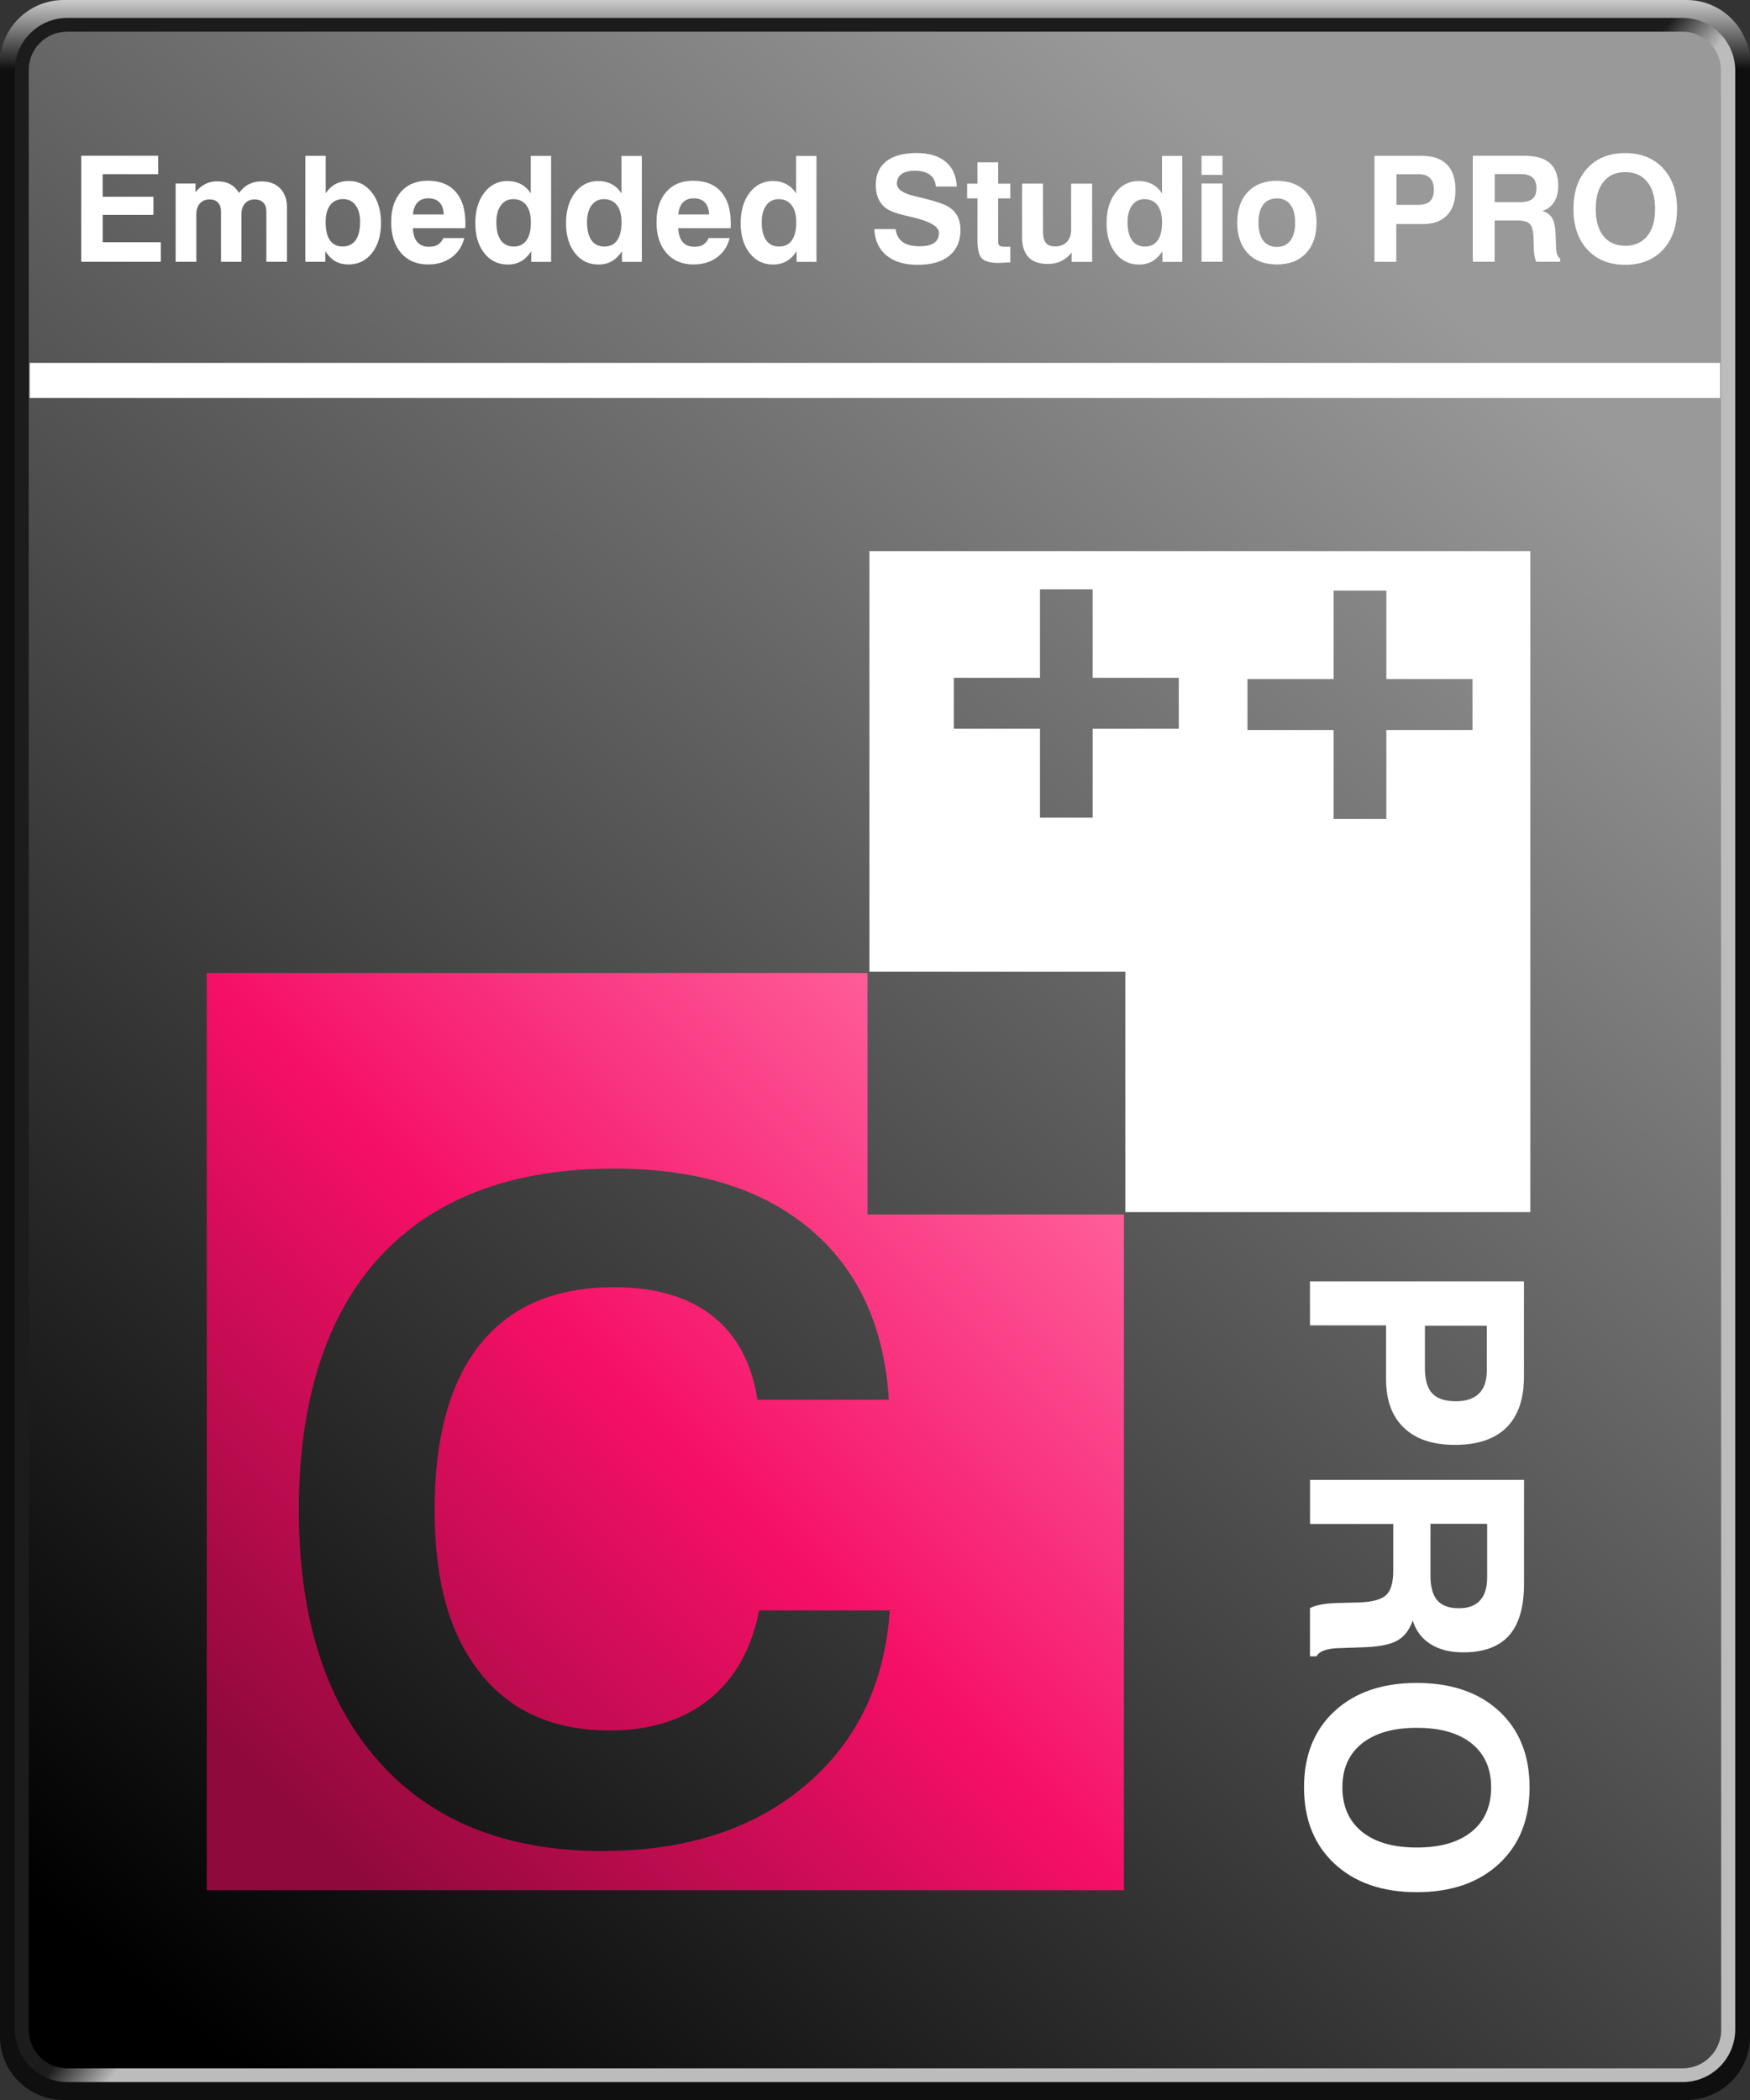 <?xml version="1.0" encoding="UTF-8"?>
<svg xmlns="http://www.w3.org/2000/svg" xmlns:xlink="http://www.w3.org/1999/xlink" id="Layer_2" data-name="Layer 2" viewBox="0 0 250 300">
  <rect x="0" y="0" width="250" height="300" fill="#333333" stroke="none"/>
  <defs>
    <linearGradient id="linear-gradient" x1="125" y1="78" x2="125" y2="87.92" gradientTransform="translate(0 -78)" gradientUnits="userSpaceOnUse">
      <stop offset="0" stop-color="#cbcbcb"></stop>
      <stop offset="1" stop-color="#0f0f0f"></stop>
    </linearGradient>
    <linearGradient id="linear-gradient-2" x1="123.4" y1="226.74" x2="129.32" y2="231.42" gradientTransform="translate(0 -78)" gradientUnits="userSpaceOnUse">
      <stop offset="0" stop-color="#1c1c1c"></stop>
      <stop offset="1" stop-color="#bcbcbc"></stop>
    </linearGradient>
    <linearGradient id="linear-gradient-3" x1="210.85" y1="125.14" x2="15.95" y2="358.63" gradientTransform="translate(0 -78)" gradientUnits="userSpaceOnUse">
      <stop offset="0" stop-color="#999"></stop>
      <stop offset="1" stop-color="#000"></stop>
    </linearGradient>
    <linearGradient id="linear-gradient-4" x1="148.22" y1="151.34" x2="40.99" y2="258.57" gradientUnits="userSpaceOnUse">
      <stop offset="0" stop-color="#ff66a0"></stop>
      <stop offset=".5" stop-color="#f50f66"></stop>
      <stop offset="1" stop-color="#8f093c"></stop>
    </linearGradient>
  </defs>
  <path id="außen" d="M250,290.96c0,5-4.1,9.04-9.1,9.04H9.1c-5,0-9.1-4.04-9.1-9.04V9.04C0,4.04,4.1,0,9.1,0h231.84c4.97,0,9.07,4.04,9.07,9.04v281.93Z" style="fill: url(#linear-gradient); fill-rule: evenodd; stroke-width: 0px;"></path>
  <path d="M247.89,289.91c0,4.16-3.37,7.53-7.53,7.53H9.64c-4.16,0-7.53-3.37-7.53-7.53V10.09c0-4.16,3.37-7.53,7.53-7.53h230.72c4.16,0,7.53,3.37,7.53,7.53v279.82Z" style="fill: url(#linear-gradient-2); fill-rule: evenodd; stroke-width: 0px;"></path>
  <path d="M245.89,289.97c0,3.04-2.47,5.51-5.51,5.51H9.62c-3.04,0-5.51-2.47-5.51-5.51V10.03c-.03-3.04,2.44-5.51,5.51-5.51h230.72c3.04,0,5.51,2.47,5.51,5.51l.03,279.94Z" style="fill: url(#linear-gradient-3); fill-rule: evenodd; stroke-width: 0px;"></path>
  <rect x="4.24" y="51.84" width="241.49" height="5.02" style="fill: #fff; stroke-width: 0px;"></rect>
  <g>
    <path d="M11.6,37.4v-15.15h11v2.63h-7.93v3.23h7.25v2.59h-7.25v3.9h8.3v2.8h-11.37Z" style="fill: #fff; stroke-width: 0px;"></path>
    <path d="M25.09,37.4v-11.18h2.84v1.23c.42-.51.88-.9,1.4-1.16.51-.26,1.08-.39,1.71-.39.71,0,1.31.13,1.81.4.5.26.94.68,1.31,1.25.39-.55.85-.96,1.39-1.23.53-.27,1.13-.41,1.79-.41,1.12,0,2.02.33,2.67.99s.99,1.56.99,2.69v7.81h-2.95v-7.2c0-.54-.15-.96-.44-1.26-.29-.3-.7-.45-1.22-.45-.58,0-1.05.19-1.39.57-.34.38-.51.9-.51,1.56v6.78h-2.92v-7.18c0-.55-.14-.97-.43-1.28-.28-.3-.68-.45-1.2-.45-.58,0-1.04.19-1.38.58-.34.38-.51.91-.51,1.57v6.76h-2.95Z" style="fill: #fff; stroke-width: 0px;"></path>
    <path d="M43.62,22.26h2.91v5.36c.37-.58.83-1.02,1.39-1.32.56-.3,1.19-.45,1.91-.45,1.35,0,2.45.56,3.31,1.67.86,1.11,1.29,2.56,1.29,4.34s-.43,3.2-1.29,4.29c-.86,1.09-1.97,1.63-3.35,1.63-.72,0-1.35-.15-1.88-.45-.53-.3-1.01-.78-1.44-1.44v1.51h-2.85v-15.15ZM51.45,31.74c0-1.03-.22-1.84-.65-2.42s-1.02-.88-1.78-.88c-.8,0-1.41.29-1.85.86-.44.57-.65,1.39-.65,2.44,0,1.14.21,2,.62,2.59.41.59,1.02.88,1.81.88s1.43-.3,1.85-.89c.42-.59.64-1.46.64-2.59Z" style="fill: #fff; stroke-width: 0px;"></path>
    <path d="M63.35,34.01h2.98c-.3,1.18-.91,2.1-1.83,2.77s-2.03,1-3.35,1c-1.62,0-2.9-.54-3.85-1.63-.95-1.09-1.42-2.56-1.42-4.42s.47-3.27,1.4-4.33c.93-1.06,2.21-1.58,3.83-1.58,1.71,0,3.04.52,3.97,1.56.93,1.04,1.4,2.52,1.4,4.44,0,.21,0,.37,0,.48,0,.11-.01.21-.03.3h-7.47c.04.88.26,1.54.64,1.98.39.45.94.67,1.67.67.51,0,.94-.1,1.26-.3.33-.2.59-.52.78-.94ZM58.99,30.64h4.4c-.03-.75-.23-1.33-.6-1.72-.37-.39-.91-.59-1.61-.59-.65,0-1.16.2-1.54.6-.37.4-.59.97-.65,1.72Z" style="fill: #fff; stroke-width: 0px;"></path>
    <path d="M78.73,22.26v15.15h-2.84v-1.51c-.43.65-.92,1.13-1.46,1.43-.54.3-1.17.46-1.9.46-1.38,0-2.49-.54-3.35-1.63s-1.28-2.52-1.28-4.29.43-3.23,1.28-4.34c.85-1.11,1.96-1.67,3.31-1.67.72,0,1.36.15,1.93.45.57.3,1.03.74,1.4,1.32v-5.36h2.9ZM70.91,31.74c0,1.13.21,1.99.64,2.59.42.59,1.04.89,1.84.89s1.4-.29,1.82-.88c.42-.59.63-1.45.63-2.59,0-1.06-.22-1.87-.66-2.44-.44-.57-1.06-.86-1.85-.86-.75,0-1.34.29-1.77.88s-.65,1.39-.65,2.42Z" style="fill: #fff; stroke-width: 0px;"></path>
    <path d="M91.69,22.26v15.15h-2.84v-1.51c-.43.65-.92,1.13-1.46,1.43-.54.3-1.17.46-1.9.46-1.38,0-2.49-.54-3.35-1.63s-1.28-2.52-1.28-4.29.43-3.23,1.28-4.34c.85-1.11,1.96-1.67,3.31-1.67.72,0,1.36.15,1.93.45.57.3,1.03.74,1.4,1.32v-5.36h2.9ZM83.86,31.74c0,1.13.21,1.99.64,2.59.42.59,1.04.89,1.84.89s1.4-.29,1.82-.88c.42-.59.63-1.45.63-2.59,0-1.06-.22-1.87-.66-2.44-.44-.57-1.06-.86-1.85-.86-.75,0-1.34.29-1.77.88s-.65,1.39-.65,2.42Z" style="fill: #fff; stroke-width: 0px;"></path>
    <path d="M101.26,34.01h2.98c-.3,1.18-.91,2.1-1.83,2.77s-2.03,1-3.35,1c-1.62,0-2.9-.54-3.85-1.63-.95-1.09-1.42-2.56-1.42-4.42s.47-3.27,1.4-4.33c.93-1.06,2.21-1.58,3.83-1.58,1.71,0,3.04.52,3.97,1.56.93,1.04,1.4,2.52,1.4,4.44,0,.21,0,.37,0,.48,0,.11-.01.21-.03.3h-7.47c.04.88.26,1.54.64,1.98.39.45.94.67,1.67.67.51,0,.94-.1,1.26-.3.33-.2.59-.52.78-.94ZM96.9,30.64h4.4c-.03-.75-.23-1.33-.6-1.72-.37-.39-.91-.59-1.61-.59-.65,0-1.16.2-1.54.6-.37.4-.59.97-.65,1.72Z" style="fill: #fff; stroke-width: 0px;"></path>
    <path d="M116.64,22.26v15.15h-2.84v-1.51c-.43.65-.92,1.13-1.46,1.43-.54.3-1.17.46-1.9.46-1.38,0-2.49-.54-3.35-1.63s-1.28-2.52-1.28-4.29.43-3.23,1.28-4.34c.85-1.11,1.96-1.67,3.31-1.67.72,0,1.36.15,1.93.45.57.3,1.03.74,1.4,1.32v-5.36h2.9ZM108.82,31.74c0,1.13.21,1.99.64,2.59.42.59,1.04.89,1.84.89s1.4-.29,1.82-.88c.42-.59.63-1.45.63-2.59,0-1.06-.22-1.87-.66-2.44-.44-.57-1.06-.86-1.85-.86-.75,0-1.34.29-1.77.88s-.65,1.39-.65,2.42Z" style="fill: #fff; stroke-width: 0px;"></path>
    <path d="M124.87,32.73h3.07c.12.83.46,1.44,1.02,1.85.56.4,1.37.6,2.44.6.9,0,1.59-.16,2.05-.48.46-.32.69-.8.69-1.43,0-.92-1.32-1.68-3.96-2.28l-.09-.02c-.07-.01-.17-.04-.32-.07-1.41-.31-2.42-.65-3.02-1.04-.53-.34-.94-.8-1.22-1.38-.28-.58-.42-1.26-.42-2.05,0-1.47.5-2.6,1.5-3.39,1-.78,2.45-1.18,4.34-1.18,1.77,0,3.15.42,4.15,1.25,1,.84,1.52,2.02,1.58,3.54h-2.99c-.05-.73-.34-1.29-.84-1.68-.51-.38-1.23-.58-2.17-.58-.82,0-1.44.16-1.89.48-.44.32-.66.77-.66,1.36,0,.8.86,1.4,2.58,1.8.47.11.83.2,1.09.26,1.1.28,1.89.5,2.35.66.46.16.87.33,1.21.52.62.34,1.08.8,1.39,1.36s.46,1.24.46,2.03c0,1.58-.53,2.8-1.59,3.67-1.06.87-2.56,1.3-4.49,1.3s-3.4-.44-4.48-1.33c-1.08-.88-1.67-2.14-1.75-3.77Z" style="fill: #fff; stroke-width: 0px;"></path>
    <path d="M144.33,37.49c-.27,0-.6.02-.98.04-.38.02-.62.03-.73.03-1.14,0-1.93-.21-2.35-.64-.42-.43-.63-1.27-.63-2.53v-6.05h-1.48v-2.1h1.48v-3.05h2.96v3.05h1.73v2.1h-1.73v6.19c0,.29.06.49.2.58.13.09.4.14.8.14h.73v2.25Z" style="fill: #fff; stroke-width: 0px;"></path>
    <path d="M156.02,26.23v11.18h-2.93v-1.33c-.43.54-.92.95-1.49,1.22-.57.27-1.2.41-1.91.41-1.23,0-2.15-.32-2.76-.97-.61-.64-.92-1.61-.92-2.89v-7.62h2.99v6.76c0,.8.13,1.36.4,1.7s.71.51,1.33.51c.7,0,1.26-.21,1.67-.63.41-.42.62-1,.62-1.72v-6.61h2.99Z" style="fill: #fff; stroke-width: 0px;"></path>
    <path d="M168.9,22.26v15.15h-2.84v-1.51c-.43.65-.92,1.13-1.45,1.43-.54.3-1.17.46-1.9.46-1.38,0-2.49-.54-3.35-1.63-.85-1.09-1.28-2.52-1.28-4.29s.43-3.23,1.28-4.34c.85-1.11,1.96-1.67,3.31-1.67.72,0,1.36.15,1.93.45.57.3,1.03.74,1.4,1.32v-5.36h2.9ZM161.08,31.74c0,1.13.21,1.99.64,2.59.42.59,1.04.89,1.84.89s1.4-.29,1.82-.88c.42-.59.63-1.45.63-2.59,0-1.06-.22-1.87-.66-2.44-.44-.57-1.06-.86-1.85-.86-.75,0-1.34.29-1.77.88s-.65,1.39-.65,2.42Z" style="fill: #fff; stroke-width: 0px;"></path>
    <path d="M171.65,24.98v-2.72h2.99v2.72h-2.99ZM171.65,37.4v-11.18h2.99v11.18h-2.99Z" style="fill: #fff; stroke-width: 0px;"></path>
    <path d="M176.75,31.8c0-1.86.5-3.32,1.51-4.38,1.01-1.06,2.39-1.59,4.15-1.59s3.14.53,4.15,1.59c1.01,1.06,1.52,2.52,1.52,4.38s-.51,3.33-1.52,4.39c-1.01,1.06-2.39,1.59-4.15,1.59s-3.15-.53-4.15-1.59c-1.01-1.06-1.51-2.53-1.51-4.39ZM179.78,31.8c0,1.11.23,1.97.68,2.57.46.6,1.11.9,1.95.9s1.47-.3,1.93-.9c.46-.6.68-1.46.68-2.57s-.23-1.96-.68-2.56c-.45-.6-1.1-.9-1.93-.9s-1.49.3-1.95.9c-.46.6-.68,1.45-.68,2.56Z" style="fill: #fff; stroke-width: 0px;"></path>
    <path d="M199.47,32.02v5.39h-3.12v-15.15h6.74c1.59,0,2.8.41,3.61,1.24.82.83,1.23,2.04,1.23,3.63s-.4,2.77-1.2,3.61c-.8.85-1.95,1.27-3.43,1.27h-3.83ZM199.49,29.27h3.01c.82,0,1.41-.17,1.78-.52.37-.35.56-.9.56-1.67,0-.72-.18-1.26-.54-1.63-.36-.37-.9-.56-1.62-.56h-3.18v4.38Z" style="fill: #fff; stroke-width: 0px;"></path>
    <path d="M210.4,37.4v-15.15h7.34c1.65,0,2.88.35,3.67,1.06.8.71,1.19,1.79,1.19,3.24,0,.93-.19,1.7-.58,2.31-.39.62-.94,1.04-1.67,1.26.66.23,1.13.59,1.4,1.07.28.48.44,1.23.48,2.24l.06,1.79v.06c.02.9.22,1.45.59,1.65v.46h-3.41c-.11-.21-.19-.47-.25-.79-.06-.31-.09-.68-.11-1.12l-.04-1.59c-.03-.94-.21-1.57-.53-1.9-.32-.33-.89-.49-1.72-.49h-3.3v5.89h-3.12ZM213.52,28.88h3.66c.8,0,1.38-.16,1.75-.48.37-.32.56-.83.56-1.52s-.18-1.16-.54-1.5c-.36-.34-.9-.51-1.62-.51h-3.8v4.01Z" style="fill: #fff; stroke-width: 0px;"></path>
    <path d="M224.78,29.85c0-2.45.67-4.39,2-5.83,1.33-1.44,3.13-2.15,5.39-2.15s4.06.72,5.4,2.16c1.34,1.44,2.01,3.38,2.01,5.82s-.67,4.38-2.01,5.82c-1.34,1.44-3.14,2.16-5.4,2.16s-4.06-.72-5.39-2.16c-1.33-1.44-2-3.38-2-5.82ZM227.96,29.85c0,1.67.37,2.96,1.11,3.88.74.92,1.78,1.38,3.11,1.38s2.39-.46,3.14-1.38c.75-.92,1.12-2.22,1.12-3.88s-.37-2.96-1.12-3.88c-.75-.92-1.79-1.38-3.14-1.38s-2.37.46-3.11,1.38c-.74.92-1.11,2.21-1.11,3.89Z" style="fill: #fff; stroke-width: 0px;"></path>
  </g>
  <g>
    <path d="M198.02,189.34h-10.88v-6.29h30.57v13.59c0,3.21-.83,5.64-2.5,7.29-1.67,1.65-4.11,2.48-7.34,2.48s-5.59-.81-7.3-2.43c-1.71-1.62-2.56-3.93-2.56-6.93v-7.72ZM203.56,189.39v6.08c0,1.65.35,2.84,1.05,3.59.7.75,1.82,1.12,3.37,1.12,1.45,0,2.55-.37,3.3-1.1.75-.73,1.12-1.83,1.12-3.28v-6.41h-8.84Z" style="fill: #fff; stroke-width: 0px;"></path>
    <path d="M187.15,211.41h30.57v14.82c0,3.33-.71,5.8-2.14,7.41-1.43,1.6-3.6,2.41-6.54,2.41-1.87,0-3.42-.39-4.67-1.17-1.25-.78-2.1-1.91-2.55-3.37-.47,1.33-1.19,2.27-2.16,2.83-.97.56-2.48.88-4.53.97l-3.61.13h-.13c-1.83.04-2.93.44-3.32,1.18h-.93v-6.89c.43-.22.96-.39,1.59-.51.63-.12,1.38-.19,2.25-.22l3.22-.08c1.9-.07,3.17-.43,3.84-1.07.66-.64,1-1.8,1-3.48v-6.66h-11.89v-6.29ZM204.35,217.69v7.39c0,1.61.33,2.79.98,3.54.65.75,1.67,1.13,3.07,1.13s2.33-.37,3.02-1.1c.68-.73,1.03-1.83,1.03-3.28v-7.68h-8.1Z" style="fill: #fff; stroke-width: 0px;"></path>
    <path d="M202.4,240.42c4.94,0,8.86,1.35,11.76,4.03,2.9,2.69,4.35,6.32,4.35,10.89s-1.45,8.2-4.36,10.91c-2.91,2.7-6.82,4.06-11.75,4.06s-8.84-1.35-11.75-4.06c-2.91-2.7-4.36-6.34-4.36-10.91s1.45-8.2,4.36-10.89c2.91-2.69,6.82-4.03,11.75-4.03ZM202.4,246.83c-3.36,0-5.97.75-7.84,2.24-1.86,1.49-2.79,3.58-2.79,6.27s.93,4.82,2.79,6.33c1.86,1.51,4.47,2.26,7.84,2.26s5.97-.75,7.83-2.26c1.86-1.51,2.79-3.62,2.79-6.33s-.93-4.77-2.78-6.27c-1.85-1.49-4.47-2.24-7.84-2.24Z" style="fill: #fff; stroke-width: 0px;"></path>
  </g>
  <path d="M123.93,173.49v-34.49H29.53v131.03h131.03v-96.54h-36.63ZM114.96,255.13c-7.39,6.2-17.03,9.3-28.93,9.3-13.69,0-24.34-4.27-31.94-12.82-7.6-8.54-11.4-20.52-11.4-35.93s3.87-27.81,11.62-36.18c7.75-8.37,18.89-12.56,33.42-12.56,11.81,0,21.14,2.88,27.98,8.63,6.85,5.76,10.61,13.89,11.27,24.4h-18.78c-.8-5.23-2.93-9.22-6.41-11.97-3.48-2.74-8.17-4.11-14.07-4.11-8.38,0-14.74,2.7-19.1,8.11-4.35,5.4-6.53,13.3-6.53,23.68s2.17,17.82,6.5,23.3c4.33,5.49,10.5,8.23,18.5,8.23,5.78,0,10.51-1.48,14.2-4.43,3.68-2.95,6.07-7.19,7.16-12.72h18.66c-.71,10.51-4.76,18.87-12.15,25.06Z" style="fill: url(#linear-gradient-4); stroke-width: 0px;"></path>
  <path d="M124.2,78.74v60.07h36.56v34.35h57.86v-94.42h-94.42ZM168.4,104.11h-12.31v12.7h-7.52v-12.7h-12.31v-7.28h12.31v-12.65h7.52v12.65h12.31v7.28ZM210.36,104.29h-12.31v12.7h-7.53v-12.7h-12.31v-7.28h12.31v-12.64h7.53v12.64h12.31v7.28Z" style="fill: #fff; stroke-width: 0px;"></path>
</svg>
